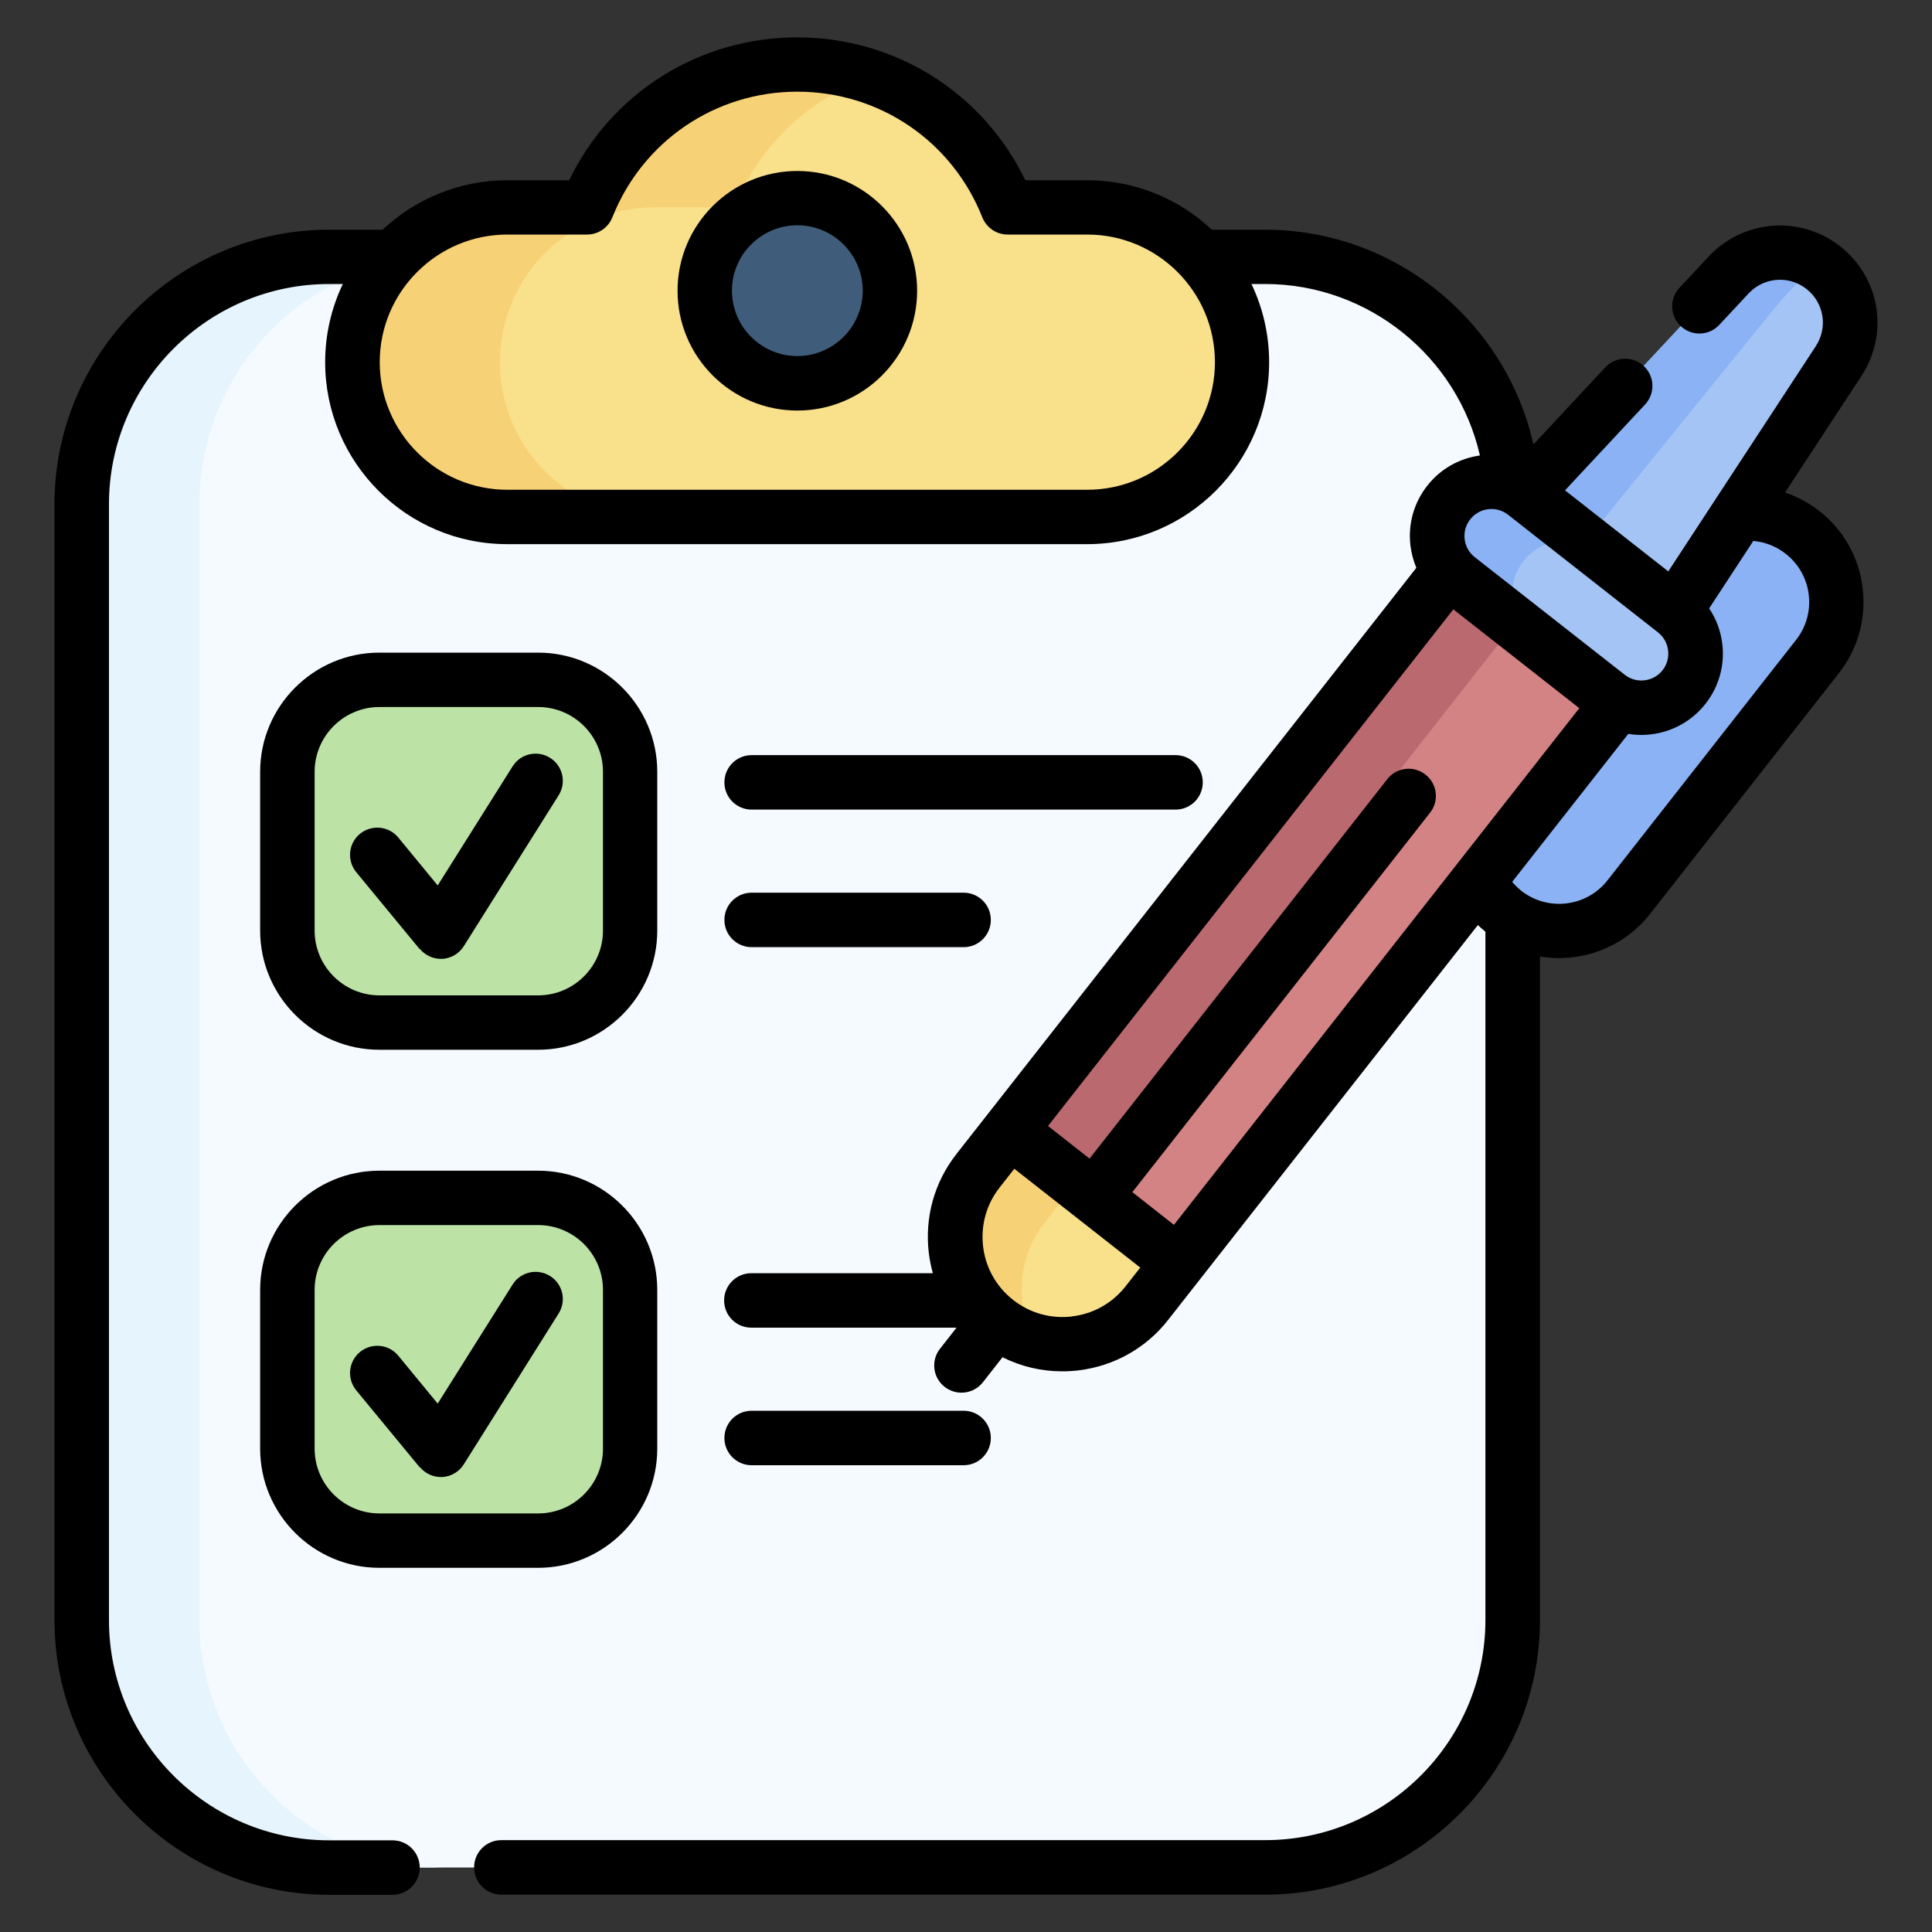 <?xml version="1.0" encoding="UTF-8"?><svg id="uuid-437f2c01-215a-49db-8285-296745beec48" xmlns="http://www.w3.org/2000/svg" viewBox="0 0 200 200"><rect x="0" y="0" width="200" height="200" fill="#333333" stroke="none"/><defs><style>.uuid-2f96145c-fc74-4127-bc22-a550ace14ec4{fill:#d48384;}.uuid-2f96145c-fc74-4127-bc22-a550ace14ec4,.uuid-9ee361f6-5d1a-40a0-a364-59172279b4b1,.uuid-d66bd484-d97f-4f80-ad86-e03d080853c2,.uuid-20ccd4e7-143a-4fd4-b5aa-488c0519b81a,.uuid-c4146f75-62e5-45db-935e-edc142f8c7e4,.uuid-d831fbc5-20ec-4de2-ba67-5badad4661c8,.uuid-be49c404-79dd-4601-bc74-babeee7531e4,.uuid-bce8acd5-b7e8-4c76-a98d-559694a0f7a9,.uuid-dddd74e0-cfea-4e71-98fd-58914f6a1ab1,.uuid-36fcbd2f-0326-4ba0-b164-44788a9054c6,.uuid-21ebed68-0150-4def-b1eb-3005a01ddb68{stroke-width:0px;}.uuid-9ee361f6-5d1a-40a0-a364-59172279b4b1{fill:#3f5d7a;}.uuid-d66bd484-d97f-4f80-ad86-e03d080853c2{fill:#f4faff;}.uuid-20ccd4e7-143a-4fd4-b5aa-488c0519b81a{fill:#ba696f;}.uuid-d831fbc5-20ec-4de2-ba67-5badad4661c8{fill:#8ab2f4;}.uuid-be49c404-79dd-4601-bc74-babeee7531e4{fill:#f7d175;}.uuid-bce8acd5-b7e8-4c76-a98d-559694a0f7a9{fill:#e6f4fd;}.uuid-dddd74e0-cfea-4e71-98fd-58914f6a1ab1{fill:#a4c4f5;}.uuid-36fcbd2f-0326-4ba0-b164-44788a9054c6{fill:#bce3a5;}.uuid-21ebed68-0150-4def-b1eb-3005a01ddb68{fill:#f9e08a;}</style></defs><path class="uuid-d66bd484-d97f-4f80-ad86-e03d080853c2" d="M130.99,193.32H34.08c-14.15,0-25.62-11.47-25.62-25.62V52.2c0-14.15,11.47-25.62,25.62-25.62h96.91c14.15,0,25.62,11.47,25.62,25.62v115.5c0,14.15-11.47,25.62-25.62,25.62h0Z"/><path class="uuid-bce8acd5-b7e8-4c76-a98d-559694a0f7a9" d="M46.27,193.32h-12.18c-14.15,0-25.62-11.47-25.62-25.62V52.2c0-14.15,11.47-25.62,25.62-25.62h12.18c-14.15,0-25.62,11.47-25.62,25.62v115.5c0,14.15,11.47,25.62,25.62,25.62h0Z"/><path class="uuid-21ebed68-0150-4def-b1eb-3005a01ddb68" d="M104.31,21.46c-3.44-8.66-11.89-14.79-21.77-14.79s-18.33,6.13-21.77,14.79h-8.25c-8.85,0-16.03,7.18-16.03,16.03s7.18,16.03,16.03,16.03h60.04c8.85,0,16.03-7.18,16.03-16.03s-7.18-16.03-16.03-16.03h-8.25Z"/><path class="uuid-be49c404-79dd-4601-bc74-babeee7531e4" d="M90.17,7.95c-6.46,2.22-11.63,7.19-14.14,13.51h-8.25c-8.85,0-16.03,7.18-16.03,16.03,0,4.42,1.8,8.43,4.7,11.33,2.9,2.9,6.9,4.7,11.33,4.7h-15.27c-4.42,0-8.43-1.79-11.33-4.7-2.9-2.9-4.7-6.91-4.7-11.33,0-8.85,7.18-16.03,16.03-16.03h8.25c3.44-8.66,11.89-14.79,21.78-14.79,2.68,0,5.24.45,7.64,1.28Z"/><circle class="uuid-9ee361f6-5d1a-40a0-a364-59172279b4b1" cx="82.54" cy="30.1" r="9.58"/><path class="uuid-36fcbd2f-0326-4ba0-b164-44788a9054c6" d="M55.71,105.85h-16.43c-5.26,0-9.52-4.26-9.52-9.52v-16.43c0-5.26,4.26-9.52,9.52-9.52h16.43c5.26,0,9.52,4.26,9.52,9.52v16.43c0,5.26-4.26,9.52-9.52,9.52Z"/><path class="uuid-36fcbd2f-0326-4ba0-b164-44788a9054c6" d="M55.71,159.49h-16.43c-5.26,0-9.52-4.26-9.52-9.52v-16.43c0-5.26,4.26-9.52,9.52-9.52h16.43c5.26,0,9.52,4.26,9.52,9.52v16.43c0,5.26-4.26,9.52-9.52,9.52Z"/><path class="uuid-d831fbc5-20ec-4de2-ba67-5badad4661c8" d="M155.75,94.43c3.98,3.12,9.74,2.43,12.86-1.55l19.53-24.9c3.12-3.98,2.43-9.74-1.55-12.86-3.98-3.12-9.74-2.43-12.86,1.55l-19.53,24.9c-3.12,3.98-2.43,9.74,1.55,12.86Z"/><path class="uuid-21ebed68-0150-4def-b1eb-3005a01ddb68" d="M122,130.75l-3.26,4.16c-3.79,4.82-10.77,5.67-15.59,1.88-4.82-3.79-5.67-10.77-1.88-15.59l3.26-4.16,17.42-1.51.06,15.22Z"/><path class="uuid-be49c404-79dd-4601-bc74-babeee7531e4" d="M105.84,134.77c.17,1.39.6,2.76,1.29,4.01-1.41-.38-2.76-1.04-3.98-1.99-2.41-1.89-3.83-4.59-4.17-7.4-.34-2.82.4-5.77,2.29-8.19l3.26-4.15,17.41-1.51.02,5.98-10.57.91-3.26,4.15c-1.89,2.41-2.63,5.37-2.29,8.19Z"/><path class="uuid-2f96145c-fc74-4127-bc22-a550ace14ec4" d="M168.8,71.08l-46.81,59.66-17.47-13.71,46.72-59.55"/><path class="uuid-20ccd4e7-143a-4fd4-b5aa-488c0519b81a" d="M158.2,62.76l-46.81,59.66-6.86-5.39,46.72-59.55"/><path class="uuid-dddd74e0-cfea-4e71-98fd-58914f6a1ab1" d="M173.38,63.25l16.95-25.87c2.07-3.15,1.37-7.36-1.59-9.69-2.96-2.33-7.22-2-9.79.76l-21.09,22.62"/><path class="uuid-d831fbc5-20ec-4de2-ba67-5badad4661c8" d="M188.74,27.69c-.28-.22-.98.15-1.91.93-.92.79-2.08,1.99-3.26,3.45l-19.41,23.94-6.3-4.94,21.09-22.62c1.28-1.38,2.99-2.15,4.75-2.29,1.76-.14,3.56.36,5.04,1.53h0Z"/><path class="uuid-dddd74e0-cfea-4e71-98fd-58914f6a1ab1" d="M173.38,63.25l-15.52-12.17c-2.44-1.91-5.96-1.49-7.87.95-1.91,2.44-1.49,5.96.95,7.87l15.52,12.17c2.44,1.91,5.96,1.49,7.87-.95,1.91-2.44,1.49-5.96-.95-7.87Z"/><path class="uuid-d831fbc5-20ec-4de2-ba67-5badad4661c8" d="M156.55,62.21c.17,1.42.89,2.78,2.11,3.74l-7.72-6.05c-1.22-.96-1.94-2.31-2.11-3.74s.2-2.91,1.16-4.13c1.91-2.44,5.44-2.87,7.87-.95l7.72,6.05c-2.44-1.91-5.96-1.48-7.87.95-.96,1.22-1.33,2.71-1.16,4.13Z"/><path class="uuid-c4146f75-62e5-45db-935e-edc142f8c7e4" d="M82.54,17.7c-6.84,0-12.4,5.56-12.4,12.4s5.56,12.4,12.4,12.4,12.4-5.56,12.4-12.4-5.56-12.4-12.4-12.4ZM82.54,36.86c-3.73,0-6.77-3.04-6.77-6.77s3.04-6.77,6.77-6.77,6.77,3.04,6.77,6.77-3.04,6.77-6.77,6.77Z"/><path class="uuid-c4146f75-62e5-45db-935e-edc142f8c7e4" d="M39.27,108.67h16.43c6.8,0,12.34-5.54,12.34-12.34v-16.43c0-6.8-5.54-12.34-12.34-12.34h-16.43c-6.8,0-12.34,5.54-12.34,12.34v16.43c0,6.8,5.54,12.34,12.34,12.34ZM32.57,79.9c0-3.7,3.01-6.71,6.71-6.71h16.43c3.7,0,6.71,3.01,6.71,6.71v16.43c0,3.7-3.01,6.71-6.71,6.71h-16.43c-3.7,0-6.71-3.01-6.71-6.71v-16.43Z"/><path class="uuid-c4146f75-62e5-45db-935e-edc142f8c7e4" d="M43.46,98.23c.54.65,1.34,1.03,2.17,1.03.06,0,.12,0,.18,0,.9-.06,1.72-.55,2.2-1.31l9.82-15.62c.83-1.32.43-3.06-.89-3.88-1.32-.83-3.06-.43-3.88.89l-7.75,12.32-4.08-4.96c-.99-1.2-2.76-1.37-3.97-.38-1.2.99-1.37,2.76-.38,3.97l6.57,7.97Z"/><path class="uuid-c4146f75-62e5-45db-935e-edc142f8c7e4" d="M77.81,83.81h43.88c1.56,0,2.82-1.26,2.82-2.82s-1.26-2.82-2.82-2.82h-43.88c-1.56,0-2.82,1.26-2.82,2.82s1.26,2.82,2.82,2.82Z"/><path class="uuid-c4146f75-62e5-45db-935e-edc142f8c7e4" d="M77.81,98.05h21.94c1.56,0,2.82-1.26,2.82-2.82s-1.26-2.82-2.82-2.82h-21.94c-1.56,0-2.82,1.26-2.82,2.82s1.26,2.82,2.82,2.82Z"/><path class="uuid-c4146f75-62e5-45db-935e-edc142f8c7e4" d="M26.93,149.96c0,6.8,5.54,12.34,12.34,12.34h16.43c6.8,0,12.34-5.54,12.34-12.34v-16.43c0-6.8-5.54-12.34-12.34-12.34h-16.43c-6.8,0-12.34,5.54-12.34,12.34v16.43ZM32.57,133.53c0-3.7,3.01-6.71,6.71-6.71h16.43c3.7,0,6.71,3.01,6.71,6.71v16.43c0,3.7-3.01,6.71-6.71,6.71h-16.43c-3.7,0-6.71-3.01-6.71-6.71v-16.43Z"/><path class="uuid-c4146f75-62e5-45db-935e-edc142f8c7e4" d="M43.46,151.87c.54.65,1.34,1.03,2.17,1.03.06,0,.12,0,.18,0,.9-.06,1.72-.55,2.2-1.31l9.82-15.62c.83-1.32.43-3.06-.89-3.88s-3.06-.43-3.88.89l-7.75,12.32-4.08-4.96c-.99-1.2-2.76-1.37-3.97-.38-1.2.99-1.37,2.76-.38,3.97l6.57,7.97Z"/><path class="uuid-c4146f75-62e5-45db-935e-edc142f8c7e4" d="M99.75,151.68c1.56,0,2.82-1.26,2.82-2.82s-1.26-2.82-2.82-2.82h-21.94c-1.56,0-2.82,1.26-2.82,2.82s1.26,2.82,2.82,2.82h21.94Z"/><path class="uuid-c4146f75-62e5-45db-935e-edc142f8c7e4" d="M188.33,52.9c-1.08-.85-2.28-1.49-3.54-1.92l7.9-12.05c2.89-4.41,1.94-10.19-2.21-13.44-1.77-1.39-3.98-2.15-6.22-2.15-2.78,0-5.46,1.17-7.37,3.2l-3.03,3.25c-1.06,1.14-1,2.92.14,3.98,1.14,1.06,2.92,1,3.98-.14l3.03-3.25c.85-.91,2.01-1.42,3.25-1.42,1,0,1.95.33,2.74.95,1.83,1.43,2.24,3.98.97,5.93l-15.27,23.31-10.69-8.39,8.29-8.89c1.06-1.14,1-2.92-.14-3.98s-2.92-1-3.98.14l-7.44,7.98c-2.86-12.75-14.33-22.23-27.75-22.23h-5.54c-3.37-3.17-7.91-5.12-12.9-5.12h-6.41c-4.37-9.05-13.44-14.79-23.61-14.79s-19.24,5.74-23.61,14.79h-6.41c-4.99,0-9.52,1.95-12.9,5.12h-5.53c-15.68,0-28.44,12.75-28.44,28.43v115.5c0,15.68,12.76,28.44,28.44,28.44h6.55c1.56,0,2.82-1.26,2.82-2.82s-1.26-2.82-2.82-2.82h-6.55c-12.57,0-22.8-10.23-22.8-22.8V52.2c0-12.57,10.23-22.8,22.8-22.8h1.41c-1.17,2.45-1.83,5.2-1.83,8.09,0,10.39,8.45,18.84,18.84,18.84h60.04c10.39,0,18.84-8.45,18.84-18.84,0-2.89-.66-5.64-1.83-8.09h1.42c10.73,0,19.92,7.57,22.23,17.75-2.08.29-4.06,1.35-5.45,3.13-1.39,1.77-2.01,3.98-1.74,6.21.1.8.31,1.57.61,2.29l-47.6,60.67c-2.3,2.93-3.31,6.57-2.87,10.26.09.71.23,1.41.42,2.09h-18.79c-1.56,0-2.82,1.26-2.82,2.82s1.26,2.82,2.82,2.82h21.24l-1.71,2.18c-.96,1.22-.75,2.99.48,3.95.52.4,1.13.6,1.74.6.84,0,1.66-.37,2.22-1.08l2.03-2.59c1.91.96,4.02,1.46,6.17,1.46.56,0,1.13-.03,1.7-.1,3.69-.45,6.99-2.3,9.28-5.23l32.06-40.87c.25.24.51.47.78.69v71.24c0,12.57-10.23,22.8-22.8,22.8H51.9c-1.56,0-2.82,1.26-2.82,2.82s1.26,2.82,2.82,2.82h79.09c15.68,0,28.43-12.76,28.43-28.44v-68.67c.65.11,1.31.16,1.96.16,3.56,0,7.08-1.57,9.44-4.58l19.53-24.9c1.98-2.52,2.85-5.65,2.47-8.83-.38-3.18-1.98-6.01-4.5-7.99h0ZM112.56,50.7h-60.04c-7.28,0-13.21-5.93-13.21-13.21s5.93-13.21,13.21-13.21h8.25c1.15,0,2.19-.7,2.62-1.78,3.14-7.9,10.66-13.01,19.15-13.01s16.02,5.11,19.15,13.01c.43,1.07,1.46,1.78,2.62,1.78h8.25c7.28,0,13.21,5.93,13.21,13.21s-5.93,13.21-13.21,13.21ZM152.2,53.76c.46-.59,1.12-.96,1.86-1.05.11-.01.23-.02.34-.02.62,0,1.22.21,1.72.6l15.51,12.17h0c.59.46.96,1.12,1.05,1.86.09.74-.11,1.47-.57,2.06-.95,1.21-2.71,1.42-3.92.47l-15.52-12.17c-.59-.46-.96-1.12-1.05-1.86-.09-.74.11-1.47.58-2.06h0ZM121.52,126.79l-4.3-3.38,30.82-39.28c.96-1.22.75-2.99-.48-3.95-1.22-.96-2.99-.75-3.95.48l-30.82,39.28-4.3-3.38,41.96-53.48,13.04,10.23-41.96,53.48ZM110.99,136.28c-2.2.26-4.37-.34-6.11-1.71-1.74-1.37-2.85-3.33-3.11-5.53s.34-4.37,1.71-6.11l1.52-1.94,13.04,10.23-1.52,1.94c-1.37,1.74-3.33,2.85-5.53,3.11ZM185.93,66.24l-19.53,24.9c-2.16,2.75-6.16,3.23-8.91,1.08-.35-.28-.67-.59-.95-.93l12.02-15.32c.45.07.9.11,1.35.11,2.5,0,4.98-1.11,6.64-3.22,1.39-1.77,2.01-3.98,1.74-6.21-.16-1.33-.63-2.58-1.36-3.67l4.57-6.98c1.22.1,2.38.56,3.36,1.33,1.33,1.05,2.18,2.55,2.38,4.23s-.26,3.35-1.31,4.68h0Z"/></svg>